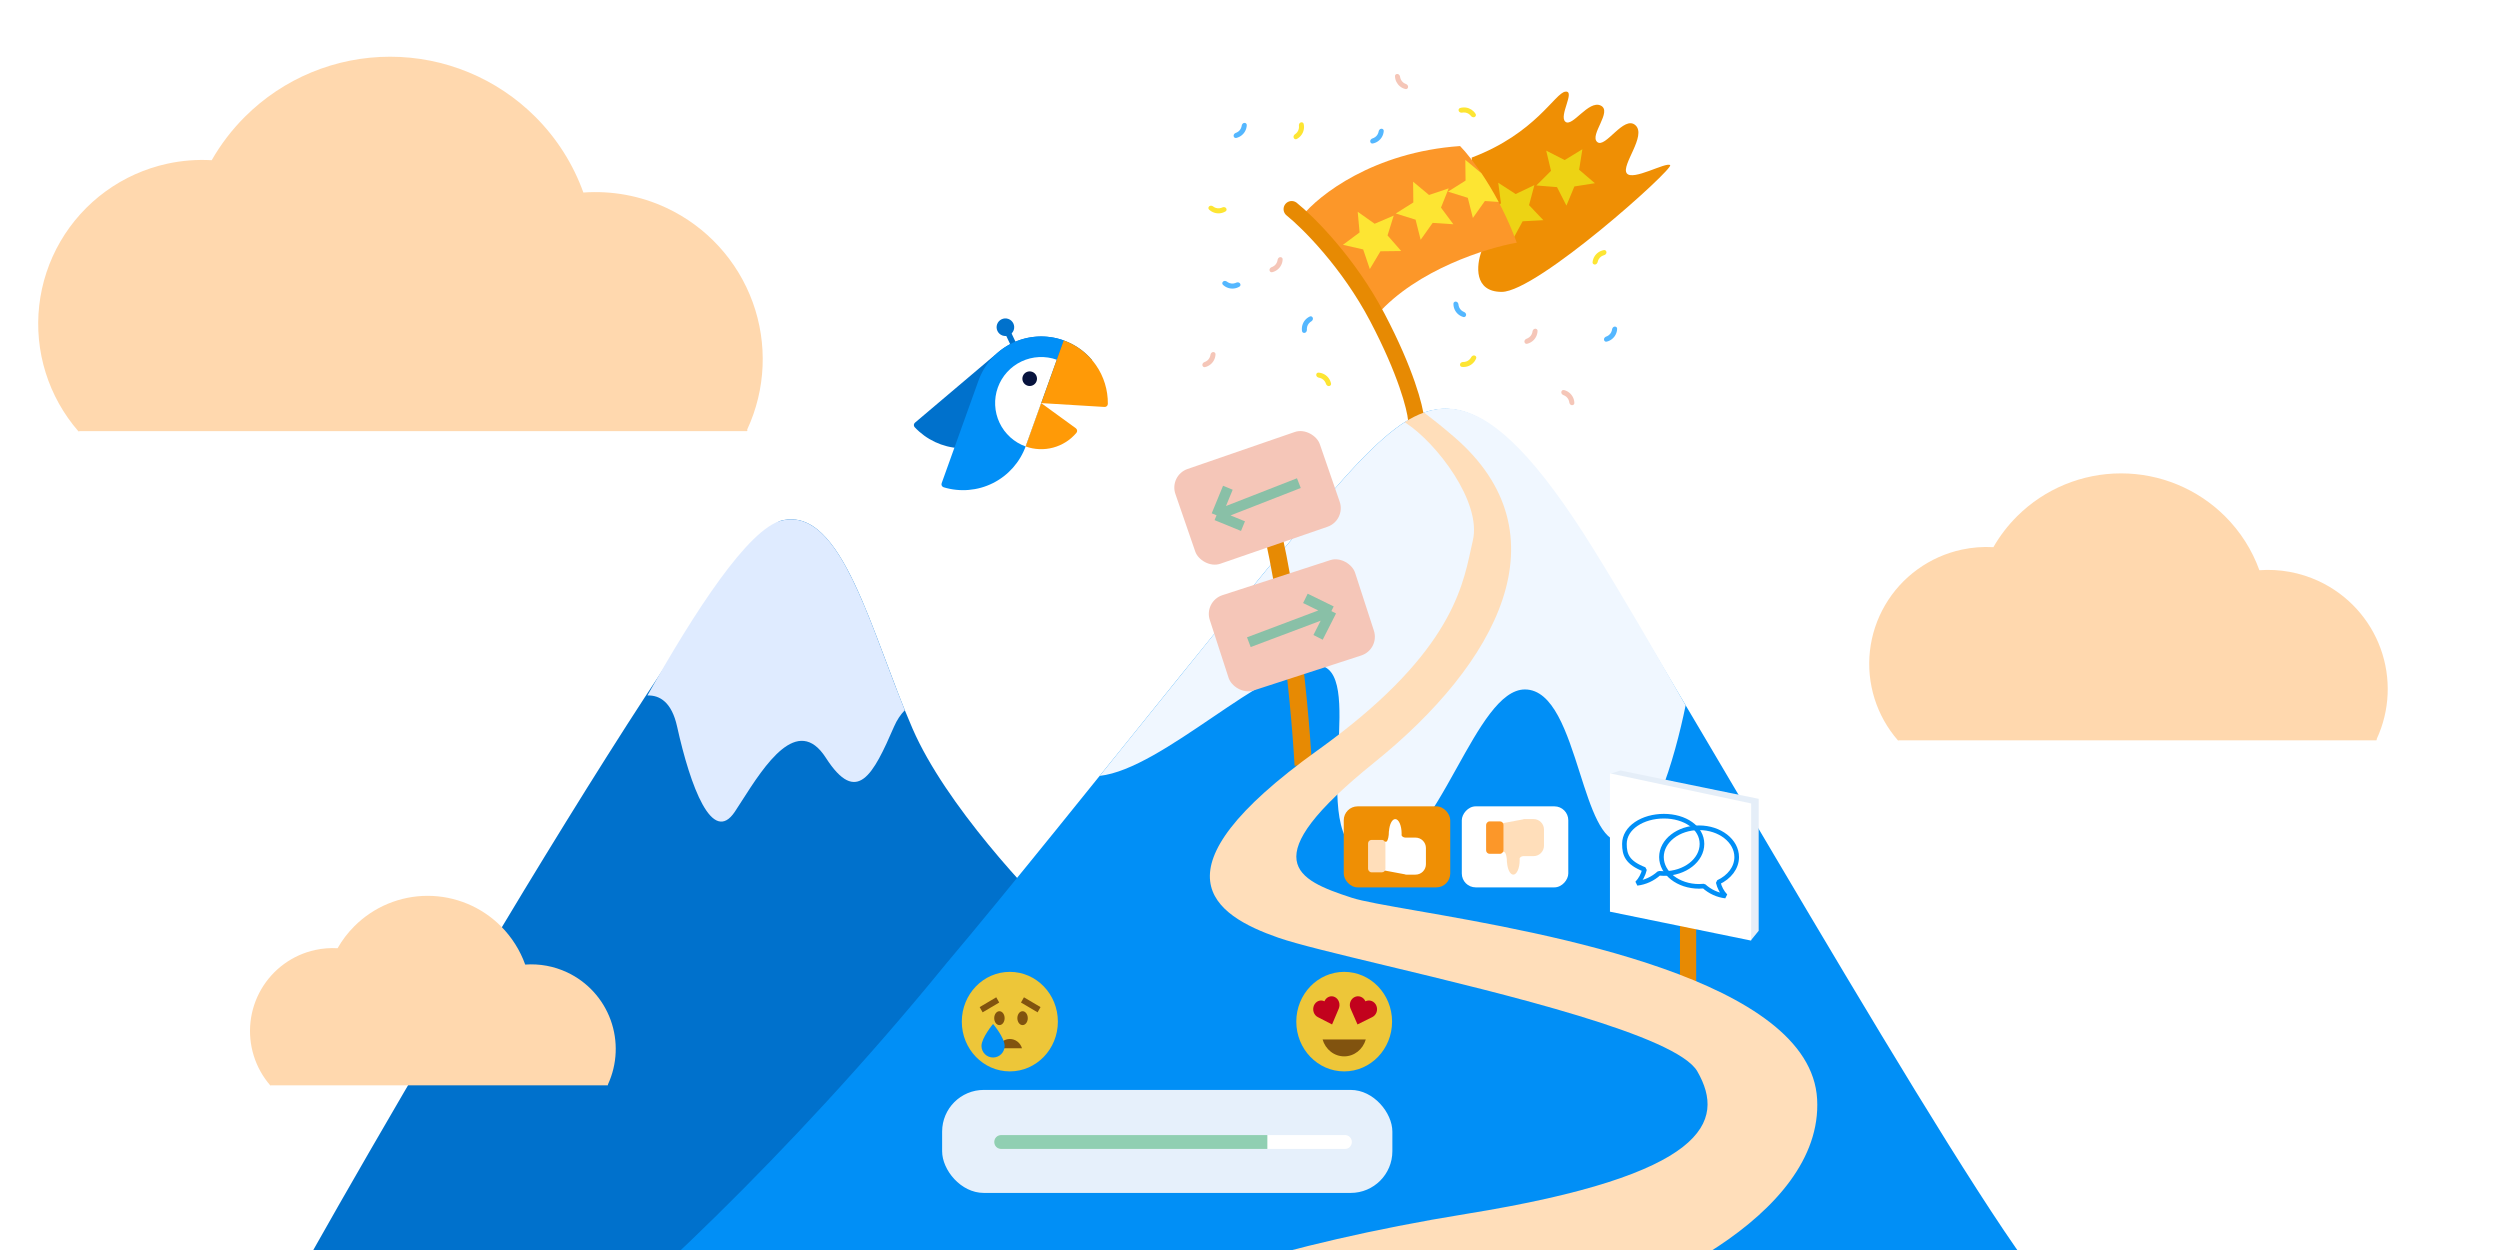 <svg width="2160" height="1080" viewBox="0 0 2160 1080" fill="none" xmlns="http://www.w3.org/2000/svg">
<rect x="0" y="0" width="2160" height="1080" fill="#333333" stroke="none"/>
<g clip-path="url(#clip0_106_1743)">
<rect width="2160" height="1080" fill="white"/>
<path d="M504.034 166.347C495.271 141.977 481.187 119.585 462.509 100.925C429.232 67.678 384.098 49 337.036 49C289.974 49 244.84 67.678 211.563 100.925C200.284 112.193 190.68 124.823 182.912 138.427C170.094 137.685 157.202 138.685 144.595 141.425C125.367 145.603 107.22 153.737 91.311 165.308C75.402 176.878 62.079 191.632 52.191 208.63C42.303 225.628 36.066 244.496 33.879 264.035C31.691 283.573 33.6 303.352 39.484 322.112C45.312 340.695 54.914 357.875 67.688 372.579C67.89 372.812 68.243 372.835 68.476 372.632C68.578 372.543 68.708 372.494 68.844 372.494H645.115C645.598 372.494 645.903 371.974 645.666 371.553C645.567 371.376 645.559 371.161 645.644 370.977C661.637 336.44 663.339 296.982 650.362 261.186C637.31 225.182 610.477 195.832 575.765 179.594C553.183 169.03 528.47 164.578 504.034 166.347Z" fill="#FFD8AE"/>
<path d="M1952.1 492.664C1945.83 475.289 1935.75 459.325 1922.38 446.02C1898.57 422.317 1866.26 409 1832.58 409C1798.91 409 1766.6 422.317 1742.79 446.02C1734.72 454.054 1727.84 463.059 1722.29 472.758C1713.11 472.229 1703.89 472.942 1694.86 474.895C1681.1 477.875 1668.12 483.674 1656.73 491.923C1645.34 500.173 1635.81 510.692 1628.73 522.81C1621.66 534.929 1617.19 548.382 1615.63 562.312C1614.06 576.242 1615.43 590.343 1619.64 603.719C1623.81 616.968 1630.68 629.216 1639.82 639.7C1639.97 639.866 1640.22 639.883 1640.39 639.738C1640.46 639.674 1640.55 639.639 1640.65 639.639H2053.07C2053.41 639.639 2053.63 639.269 2053.46 638.969C2053.39 638.842 2053.38 638.689 2053.44 638.557C2064.89 613.934 2066.11 585.802 2056.82 560.281C2047.48 534.611 2028.27 513.686 2003.43 502.109C1987.27 494.577 1969.59 491.403 1952.1 492.664Z" fill="#FFD8AE"/>
<path d="M788.5 629.687C816.9 694.887 889.667 772.853 922.5 803.687V1122.19H482.5H247.5C276.5 1065.69 623 462.187 675.5 449.687C728 437.187 753 548.187 788.5 629.687Z" fill="#0071CC"/>
<path fill-rule="evenodd" clip-rule="evenodd" d="M559.371 600.896C570.236 600.497 580.41 606.931 585 627.686C596.5 679.686 615.5 730.686 635 701.186C636.885 698.335 638.887 695.208 640.989 691.923C660.64 661.224 689.11 616.746 713.5 654.686C740.5 696.686 754.5 669.186 772.5 627.686C774.989 621.947 778.152 617.321 781.767 613.626C776.22 599.937 770.883 585.734 765.597 571.664C740.293 504.315 716.133 440.012 675.5 449.687C646.741 456.534 600.279 528.196 559.371 600.896Z" fill="#DFEBFF"/>
<path d="M1179.5 393.687C1123 450.187 927.5 702.187 817 833.187C678.6 1003.05 538.667 1128.96 486 1170.69H1634L1778 1123.5C1730 1086 1471.5 629.187 1375.5 474.687C1279.5 320.187 1236 337.187 1179.5 393.687Z" fill="#018FF6"/>
<path fill-rule="evenodd" clip-rule="evenodd" d="M1456.39 609.43C1446.96 655.569 1426.17 727.187 1400.5 727.187C1383.9 727.187 1374.73 698.427 1364.97 667.807C1353.86 632.952 1341.99 595.687 1317.5 595.687C1296.35 595.687 1277.94 628.785 1258.73 663.324C1236.18 703.888 1212.52 746.438 1182 739.687C1152.24 733.102 1154.39 688.231 1156.36 646.941C1158.13 609.841 1159.77 575.633 1138 574.687C1115.62 573.713 1082.11 596.417 1047.32 619.985C1013.02 643.225 977.472 667.305 950.128 670.361C959.175 659.137 968.258 647.857 977.32 636.604C1062.48 530.849 1145.77 427.421 1179.5 393.687C1236 337.187 1280.5 319.5 1376.5 474C1401.33 513.96 1428.67 560.999 1456.39 609.43Z" fill="#F0F7FF"/>
<path d="M872.5 925.687C895.42 925.687 914 906.435 914 882.687C914 858.938 895.42 839.687 872.5 839.687C849.58 839.687 831 858.938 831 882.687C831 906.435 849.58 925.687 872.5 925.687Z" fill="#EDC639"/>
<path d="M863.5 885.687C865.985 885.687 868 883 868 879.687C868 876.373 865.985 873.687 863.5 873.687C861.015 873.687 859 876.373 859 879.687C859 883 861.015 885.687 863.5 885.687Z" fill="#81530F"/>
<path d="M883.5 885.687C885.985 885.687 888 883 888 879.687C888 876.373 885.985 873.687 883.5 873.687C881.015 873.687 879 876.373 879 879.687C879 883 881.015 885.687 883.5 885.687Z" fill="#81530F"/>
<path d="M883 905.687C882.311 903.371 880.919 901.344 879.029 899.904C877.139 898.464 874.851 897.687 872.5 897.687C870.149 897.687 867.861 898.464 865.971 899.904C864.081 901.344 862.689 903.371 862 905.687H883Z" fill="#81530F"/>
<path d="M860.768 861.662L846.426 870.132L848.981 874.66L863.323 866.19L860.768 861.662Z" fill="#81530F"/>
<path d="M882.132 866.189L896.474 874.659L899.03 870.131L884.688 861.661L882.132 866.189Z" fill="#81530F"/>
<path d="M868 903.703C868 906.351 866.946 908.89 865.071 910.763C863.196 912.635 860.652 913.687 858 913.687C855.348 913.687 852.804 912.635 850.929 910.763C849.054 908.89 848 906.351 848 903.703C848 896.734 858 884.687 858 884.687C858 884.687 868 896.422 868 903.703Z" fill="#018FF6"/>
<rect x="814" y="941.687" width="389" height="89" rx="36" fill="#E6F0FB"/>
<path d="M1162.14 980.687H864.863C861.625 980.687 859 983.373 859 986.686C859 990 861.625 992.687 864.863 992.687H1162.14C1165.37 992.687 1168 990 1168 986.686C1168 983.373 1165.37 980.687 1162.14 980.687Z" fill="white"/>
<path d="M1095 980.687H864.853C863.3 980.689 861.811 981.323 860.714 982.448C859.616 983.573 859 985.097 859 986.687C859 988.276 859.616 989.801 860.714 990.926C861.811 992.05 863.3 992.684 864.853 992.687H1095V980.687Z" fill="#90CFB2"/>
<path d="M1161.38 925.687C1184.23 925.687 1202.75 906.435 1202.75 882.687C1202.75 858.938 1184.23 839.687 1161.38 839.687C1138.53 839.687 1120 858.938 1120 882.687C1120 906.435 1138.53 925.687 1161.38 925.687Z" fill="#EDC639"/>
<path d="M1142.72 898.102C1143.94 902.329 1146.41 906.029 1149.77 908.658C1153.13 911.287 1157.2 912.705 1161.38 912.705C1165.56 912.705 1169.62 911.287 1172.98 908.658C1176.34 906.029 1178.81 902.329 1180.04 898.102H1142.72Z" fill="#81530F"/>
<path d="M1153.38 861.486C1152.57 861.068 1151.69 860.831 1150.8 860.788C1149.9 860.745 1149.01 860.897 1148.16 861.234C1147.32 861.572 1146.55 862.09 1145.89 862.757C1145.23 863.425 1144.69 864.229 1144.31 865.125C1143.5 864.706 1142.62 864.469 1141.73 864.425C1140.83 864.382 1139.94 864.533 1139.1 864.871C1138.25 865.209 1137.48 865.726 1136.82 866.394C1136.16 867.062 1135.62 867.866 1135.24 868.762C1134.86 869.658 1134.65 870.627 1134.61 871.614C1134.57 872.602 1134.71 873.588 1135.02 874.516C1135.32 875.445 1135.79 876.298 1136.4 877.026C1137 877.755 1137.73 878.344 1138.55 878.761L1150.91 885.12L1156.68 871.484C1157.45 869.675 1157.53 867.606 1156.91 865.731C1156.29 863.856 1155.02 862.329 1153.38 861.486Z" fill="#C2021D"/>
<path d="M1170.32 861.486C1171.16 861.068 1172.07 860.831 1173 860.788C1173.93 860.745 1174.85 860.897 1175.73 861.234C1176.6 861.572 1177.4 862.09 1178.08 862.757C1178.77 863.425 1179.32 864.229 1179.71 865.125C1180.55 864.705 1181.46 864.466 1182.39 864.421C1183.32 864.376 1184.25 864.527 1185.12 864.864C1185.99 865.202 1186.79 865.719 1187.48 866.387C1188.16 867.055 1188.72 867.861 1189.11 868.757C1189.5 869.654 1189.73 870.624 1189.77 871.612C1189.81 872.601 1189.66 873.588 1189.35 874.517C1189.03 875.446 1188.54 876.299 1187.91 877.028C1187.28 877.756 1186.52 878.345 1185.68 878.761L1172.88 885.12L1166.91 871.484C1166.12 869.675 1166.03 867.606 1166.67 865.731C1167.31 863.856 1168.63 862.329 1170.32 861.486Z" fill="#C2021D"/>
<path d="M862.389 304.35L790.522 365.202C790.244 365.436 790.017 365.724 789.853 366.048C789.689 366.372 789.592 366.726 789.569 367.089C789.546 367.451 789.596 367.815 789.717 368.157C789.838 368.499 790.028 368.814 790.273 369.081C800.364 379.884 814.223 386.391 828.98 387.255C843.737 388.118 858.26 383.272 869.542 373.72L943.518 311.082C933.652 299.432 919.562 292.177 904.348 290.914C889.133 289.652 874.04 294.485 862.389 304.35Z" fill="#0071CC"/>
<path d="M872.9 285.752L868.313 287.916L878.256 308.991L882.842 306.827L872.9 285.752Z" fill="#0071CC"/>
<path d="M866.096 289.874C870.05 291.294 874.405 289.239 875.825 285.285C877.244 281.331 875.189 276.975 871.235 275.556C867.281 274.137 862.925 276.192 861.506 280.146C860.087 284.099 862.142 288.455 866.096 289.874Z" fill="#0071CC"/>
<path d="M845.415 328.832L813.583 417.521C813.459 417.863 813.405 418.226 813.426 418.589C813.446 418.952 813.539 419.306 813.701 419.632C813.862 419.958 814.087 420.247 814.364 420.484C814.64 420.72 814.961 420.898 815.308 421.006C829.448 425.317 844.705 424.023 857.918 417.392C871.13 410.761 881.285 399.302 886.28 385.388L919.046 294.097C911.931 291.543 904.382 290.415 896.831 290.779C889.28 291.142 881.874 292.99 875.037 296.215C868.2 299.44 862.065 303.981 856.982 309.578C851.9 315.174 847.969 321.717 845.415 328.832Z" fill="#018FF6"/>
<path d="M862.121 334.83C858.554 344.769 859.081 355.718 863.586 365.268C868.092 374.819 876.206 382.188 886.145 385.755L913.047 310.807C908.125 309.04 902.904 308.26 897.682 308.512C892.459 308.763 887.337 310.041 882.608 312.272C877.88 314.502 873.636 317.643 870.121 321.513C866.606 325.384 863.888 329.909 862.121 334.83Z" fill="white"/>
<path d="M929.541 370.039L899.598 348.279L886.147 385.753C893.786 388.494 902.08 388.836 909.919 386.732C917.757 384.628 924.765 380.179 930.005 373.982C930.246 373.698 930.427 373.368 930.535 373.011C930.643 372.654 930.676 372.279 930.633 371.909C930.589 371.539 930.47 371.182 930.282 370.86C930.094 370.538 929.842 370.259 929.541 370.039Z" fill="#FF9A07"/>
<path d="M957.174 348.971C957.314 336.995 953.716 325.274 946.883 315.439C940.049 305.604 930.319 298.144 919.048 294.097L899.6 348.28L954.309 351.609C954.673 351.632 955.037 351.581 955.38 351.46C955.723 351.339 956.038 351.149 956.306 350.902C956.573 350.656 956.788 350.357 956.938 350.025C957.087 349.693 957.167 349.335 957.174 348.971Z" fill="#FF9A07"/>
<path d="M887.513 333.141C890.797 334.32 894.416 332.613 895.595 329.328C896.774 326.043 895.067 322.425 891.782 321.246C888.497 320.067 884.879 321.774 883.7 325.058C882.521 328.343 884.228 331.962 887.513 333.141Z" fill="#07133D"/>
<path d="M1297.5 252.186C1273.1 252.186 1275.67 228.853 1280 217.186L1271.5 136.187C1327 115.187 1343.5 80.186 1352.5 79.186C1361.5 78.186 1346.5 100.186 1352.5 105.186C1358.5 110.186 1372.5 86.186 1383 91.186C1393.5 96.186 1373 116.686 1380 122.686C1387 128.686 1403 99.186 1413 108.186C1423 117.186 1400.5 142.686 1405.5 149.686C1410.5 156.686 1439.5 139.686 1443 142.686C1446.5 145.686 1328 252.186 1297.5 252.186Z" fill="#EF8F04"/>
<path d="M1294.49 157.916L1309.54 167.656L1325.71 159.921L1321.09 177.244L1333.45 190.233L1315.55 191.198L1307.01 206.961L1300.56 190.235L1282.93 186.988L1296.85 175.686L1294.49 157.916Z" fill="#EDD314"/>
<path d="M1261.5 126.187C1186.7 131.387 1139.33 168.687 1125 186.687C1157 218.687 1181.67 256.687 1190 271.687C1224.4 232.887 1284.67 214.187 1310.5 209.687C1294.9 166.887 1271.33 136.187 1261.5 126.187Z" fill="#FC9729"/>
<path d="M1173.06 182.962L1187.69 193.325L1204.17 186.273L1198.84 203.387L1210.64 216.882L1192.71 217.097L1183.52 232.489L1177.78 215.508L1160.3 211.525L1174.68 200.816L1173.06 182.962Z" fill="#FDE533"/>
<path d="M1220.92 156.991L1234.69 168.47L1251.67 162.735L1245.01 179.377L1255.71 193.757L1237.82 192.564L1227.45 207.186L1223.06 189.806L1205.95 184.463L1221.12 174.916L1220.92 156.991Z" fill="#FDE533"/>
<path d="M1335.92 130.142L1351.88 138.292L1367.18 128.944L1364.36 146.647L1377.98 158.305L1360.27 161.096L1353.39 177.649L1345.26 161.671L1327.39 160.243L1340.08 147.577L1335.92 130.142Z" fill="#EDD314"/>
<path fill-rule="evenodd" clip-rule="evenodd" d="M1279.86 149.568L1279.8 149.588L1266.04 138.109L1266.24 156.034L1251.07 165.582L1268.18 170.925L1272.57 188.305L1282.94 173.682L1294.79 174.473C1289.78 165.025 1284.65 156.665 1279.86 149.568Z" fill="#FDE533"/>
<rect x="1161" y="696.687" width="92" height="70" rx="12" fill="#EF8F04"/>
<path d="M1198.25 727.014L1194.45 727.728C1193.03 727.994 1192 729.233 1192 730.676V747.187C1192 748.539 1192.9 749.683 1194.13 750.057C1194.44 751.11 1195.32 751.934 1196.45 752.145L1213.66 755.374C1214.07 755.574 1214.52 755.687 1215 755.687H1223C1227.97 755.687 1232 751.657 1232 746.687V732.687C1232 727.716 1227.97 723.687 1223 723.687H1215C1214.82 723.687 1214.64 723.703 1214.46 723.734L1214.5 723.687C1212.59 723.687 1211.52 722.854 1210.96 721.785C1210.98 721.261 1211 720.728 1211 720.187C1211 713.283 1208.54 707.687 1205.5 707.687C1202.76 707.687 1200.49 712.234 1200.07 718.187H1200C1200 722.792 1199.2 725.504 1198.25 727.014Z" fill="white"/>
<rect x="1182" y="725.687" width="15" height="28" rx="3" fill="#FFDEBA"/>
<rect width="92" height="70" rx="12" transform="matrix(1 0 0 -1 1263 766.687)" fill="white"/>
<path d="M1300.25 736.359L1296.45 735.645C1295.03 735.379 1294 734.14 1294 732.697V716.187C1294 714.834 1294.9 713.69 1296.13 713.316C1296.44 712.263 1297.32 711.439 1298.45 711.228L1315.66 707.999C1316.07 707.799 1316.52 707.687 1317 707.687H1325C1329.97 707.687 1334 711.716 1334 716.687V730.687C1334 735.657 1329.97 739.687 1325 739.687H1317C1316.82 739.687 1316.64 739.67 1316.46 739.639L1316.5 739.687C1314.59 739.687 1313.52 740.519 1312.96 741.588C1312.98 742.112 1313 742.645 1313 743.187C1313 750.09 1310.54 755.687 1307.5 755.687C1304.76 755.687 1302.49 751.139 1302.07 745.187H1302C1302 740.581 1301.2 737.869 1300.25 736.359Z" fill="#FFDEBA"/>
<rect width="15" height="28" rx="3" transform="matrix(1 0 0 -1 1284 737.687)" fill="#FC9729"/>
<path d="M1126 661.187C1122.83 603.687 1109.8 471.587 1083 403.187" stroke="#E78A03" stroke-width="15"/>
<rect x="1010" y="410.737" width="132" height="86.625" rx="17" transform="rotate(-19.035 1010 410.737)" fill="#F5C6B8"/>
<rect x="1040" y="519.483" width="132" height="86.625" rx="17" transform="rotate(-18.003 1040 519.483)" fill="#F5C6B8"/>
<path d="M1122.22 417.417L1051.09 445.217M1051.09 445.217L1060.87 421.413M1051.09 445.217L1073.94 454.583" stroke="#89C0A7" stroke-width="9"/>
<path d="M1079 554.848L1150.32 527.991M1150.32 527.991L1138.81 550.683M1150.32 527.991L1127.86 516.989" stroke="#89C0A7" stroke-width="9"/>
<path d="M1116 180.687C1130.33 192.187 1165.2 226.987 1190 274.187C1214.8 321.387 1222.67 352.52 1223.5 362.187" stroke="#E78A03" stroke-width="14" stroke-linecap="round"/>
<path d="M1258.14 260.613C1256.96 260.368 1255.79 261.127 1255.77 262.329C1255.75 263.262 1255.84 264.196 1256.04 265.112C1256.4 266.739 1257.1 268.271 1258.09 269.608C1259.09 270.944 1260.36 272.054 1261.81 272.864C1262.63 273.321 1263.5 273.676 1264.4 273.925C1265.56 274.245 1266.62 273.338 1266.73 272.141C1266.83 270.943 1265.92 269.918 1264.8 269.474C1264.5 269.356 1264.21 269.218 1263.93 269.061C1263.01 268.55 1262.21 267.851 1261.59 267.008C1260.96 266.165 1260.52 265.199 1260.29 264.174C1260.22 263.859 1260.17 263.541 1260.14 263.222C1260.04 262.025 1259.32 260.858 1258.14 260.613Z" fill="#54B7FF"/>
<path d="M1183.85 122.028C1183.85 123.23 1184.84 124.22 1186.02 123.994C1186.94 123.818 1187.83 123.533 1188.69 123.144C1190.2 122.454 1191.55 121.449 1192.65 120.197C1193.75 118.945 1194.57 117.474 1195.06 115.881C1195.34 114.984 1195.5 114.06 1195.56 113.129C1195.63 111.929 1194.52 111.078 1193.33 111.228C1192.14 111.378 1191.32 112.482 1191.12 113.667C1191.07 113.983 1191 114.296 1190.9 114.604C1190.59 115.608 1190.08 116.536 1189.38 117.325C1188.69 118.115 1187.84 118.748 1186.88 119.184C1186.59 119.317 1186.29 119.431 1185.98 119.525C1184.83 119.878 1183.84 120.826 1183.85 122.028Z" fill="#54B7FF"/>
<path d="M1134.33 274.831C1134.05 273.663 1132.86 272.926 1131.77 273.417C1130.91 273.799 1130.11 274.281 1129.37 274.856C1128.05 275.876 1126.96 277.164 1126.18 278.635C1125.4 280.106 1124.94 281.726 1124.83 283.389C1124.76 284.325 1124.81 285.262 1124.97 286.182C1125.18 287.366 1126.45 287.939 1127.58 287.52C1128.71 287.1 1129.24 285.839 1129.17 284.64C1129.15 284.32 1129.15 283.998 1129.17 283.677C1129.24 282.628 1129.53 281.607 1130.02 280.679C1130.52 279.752 1131.2 278.94 1132.03 278.296C1132.29 278.099 1132.55 277.919 1132.83 277.757C1133.87 277.15 1134.61 276 1134.33 274.831Z" fill="#54B7FF"/>
<path d="M1148.08 333.598C1149.28 333.585 1150.27 332.593 1150.04 331.414C1149.85 330.498 1149.57 329.605 1149.17 328.753C1148.47 327.241 1147.46 325.894 1146.2 324.802C1144.94 323.709 1143.47 322.896 1141.87 322.416C1140.98 322.145 1140.05 321.984 1139.12 321.933C1137.92 321.868 1137.07 322.982 1137.23 324.173C1137.39 325.365 1138.5 326.172 1139.68 326.366C1140 326.418 1140.31 326.491 1140.62 326.583C1141.63 326.886 1142.56 327.399 1143.35 328.088C1144.14 328.777 1144.78 329.626 1145.22 330.579C1145.36 330.872 1145.47 331.172 1145.57 331.478C1145.93 332.625 1146.88 333.61 1148.08 333.598Z" fill="#FDE533"/>
<path d="M1317.08 295.165C1317.13 296.365 1318.15 297.319 1319.32 297.05C1320.23 296.841 1321.11 296.524 1321.95 296.105C1323.44 295.359 1324.76 294.306 1325.81 293.015C1326.86 291.724 1327.63 290.225 1328.06 288.615C1328.3 287.709 1328.44 286.78 1328.46 285.847C1328.49 284.645 1327.35 283.835 1326.16 284.028C1324.98 284.221 1324.2 285.354 1324.05 286.545C1324 286.863 1323.94 287.179 1323.86 287.49C1323.59 288.504 1323.1 289.45 1322.44 290.264C1321.77 291.078 1320.94 291.742 1320 292.212C1319.72 292.356 1319.42 292.481 1319.12 292.586C1317.98 292.98 1317.03 293.964 1317.08 295.165Z" fill="#F5C6B8"/>
<path d="M1038.83 315.321C1038.88 316.522 1039.9 317.475 1041.07 317.206C1041.98 316.997 1042.87 316.681 1043.7 316.261C1045.19 315.516 1046.51 314.463 1047.56 313.172C1048.62 311.881 1049.38 310.381 1049.81 308.772C1050.06 307.865 1050.19 306.936 1050.21 306.003C1050.24 304.801 1049.1 303.991 1047.91 304.184C1046.73 304.377 1045.96 305.51 1045.8 306.702C1045.76 307.019 1045.69 307.335 1045.61 307.646C1045.34 308.661 1044.85 309.606 1044.19 310.42C1043.53 311.234 1042.7 311.898 1041.76 312.368C1041.47 312.512 1041.17 312.637 1040.87 312.742C1039.73 313.136 1038.78 314.12 1038.83 315.321Z" fill="#F5C6B8"/>
<path d="M1385.83 293.321C1385.88 294.522 1386.9 295.475 1388.07 295.206C1388.98 294.997 1389.87 294.681 1390.7 294.261C1392.19 293.516 1393.51 292.463 1394.56 291.172C1395.62 289.881 1396.38 288.381 1396.81 286.772C1397.06 285.865 1397.19 284.936 1397.21 284.003C1397.24 282.801 1396.1 281.991 1394.91 282.184C1393.73 282.377 1392.96 283.51 1392.8 284.702C1392.76 285.019 1392.69 285.335 1392.61 285.646C1392.34 286.661 1391.85 287.606 1391.19 288.42C1390.53 289.234 1389.7 289.898 1388.76 290.368C1388.47 290.512 1388.17 290.637 1387.87 290.742C1386.73 291.136 1385.78 292.12 1385.83 293.321Z" fill="#54B7FF"/>
<path d="M1096.83 233.321C1096.88 234.522 1097.9 235.475 1099.07 235.206C1099.98 234.997 1100.87 234.681 1101.7 234.261C1103.19 233.516 1104.51 232.463 1105.56 231.172C1106.62 229.881 1107.38 228.381 1107.81 226.772C1108.06 225.865 1108.19 224.936 1108.21 224.003C1108.24 222.801 1107.1 221.991 1105.91 222.184C1104.73 222.377 1103.96 223.51 1103.8 224.702C1103.76 225.019 1103.69 225.335 1103.61 225.646C1103.34 226.661 1102.85 227.606 1102.19 228.42C1101.53 229.234 1100.7 229.898 1099.76 230.368C1099.47 230.512 1099.17 230.637 1098.87 230.742C1097.73 231.136 1096.78 232.12 1096.83 233.321Z" fill="#F5C6B8"/>
<path d="M1065.83 117.321C1065.88 118.522 1066.9 119.475 1068.07 119.206C1068.98 118.997 1069.87 118.681 1070.7 118.261C1072.19 117.516 1073.51 116.463 1074.56 115.172C1075.62 113.881 1076.38 112.381 1076.81 110.772C1077.06 109.865 1077.19 108.936 1077.21 108.003C1077.24 106.801 1076.1 105.991 1074.91 106.184C1073.73 106.377 1072.96 107.51 1072.8 108.702C1072.76 109.019 1072.69 109.335 1072.61 109.646C1072.34 110.661 1071.85 111.606 1071.19 112.42C1070.53 113.234 1069.7 113.898 1068.76 114.368C1068.47 114.512 1068.17 114.637 1067.87 114.742C1066.73 115.136 1065.78 116.12 1065.83 117.321Z" fill="#54B7FF"/>
<path d="M1357.93 350.071C1359.12 350.274 1360.26 349.473 1360.25 348.271C1360.23 347.338 1360.11 346.408 1359.87 345.5C1359.46 343.887 1358.7 342.38 1357.66 341.081C1356.62 339.781 1355.31 338.717 1353.83 337.959C1352.99 337.532 1352.11 337.208 1351.2 336.991C1350.03 336.713 1349 337.657 1348.94 338.858C1348.88 340.058 1349.83 341.05 1350.96 341.454C1351.26 341.561 1351.56 341.689 1351.85 341.835C1352.78 342.313 1353.61 342.984 1354.26 343.803C1354.92 344.623 1355.4 345.573 1355.66 346.59C1355.74 346.902 1355.8 347.218 1355.84 347.536C1355.99 348.728 1356.75 349.868 1357.93 350.071Z" fill="#F5C6B8"/>
<path d="M1261.53 314.45C1261.16 315.594 1261.79 316.841 1262.99 316.991C1263.91 317.108 1264.85 317.114 1265.78 317.009C1267.44 316.821 1269.04 316.285 1270.47 315.435C1271.9 314.585 1273.14 313.44 1274.1 312.077C1274.64 311.31 1275.08 310.483 1275.42 309.614C1275.86 308.496 1275.07 307.343 1273.89 307.116C1272.71 306.89 1271.6 307.688 1271.04 308.753C1270.89 309.036 1270.72 309.311 1270.54 309.575C1269.93 310.434 1269.15 311.156 1268.25 311.692C1267.35 312.228 1266.34 312.566 1265.29 312.684C1264.97 312.72 1264.65 312.736 1264.33 312.73C1263.13 312.71 1261.9 313.305 1261.53 314.45Z" fill="#FDE533"/>
<path d="M1273.88 101.193C1275 100.767 1275.58 99.495 1274.95 98.469C1274.47 97.672 1273.89 96.934 1273.23 96.27C1272.05 95.093 1270.63 94.178 1269.08 93.587C1267.52 92.996 1265.85 92.742 1264.19 92.842C1263.25 92.898 1262.33 93.066 1261.44 93.34C1260.29 93.693 1259.88 95.03 1260.44 96.095C1261 97.159 1262.31 97.533 1263.49 97.306C1263.81 97.246 1264.13 97.206 1264.45 97.186C1265.5 97.123 1266.55 97.284 1267.53 97.656C1268.51 98.029 1269.41 98.606 1270.15 99.348C1270.38 99.576 1270.59 99.818 1270.78 100.072C1271.52 101.025 1272.75 101.62 1273.88 101.193Z" fill="#FDE533"/>
<path d="M1388 218.109C1388.03 216.908 1387.08 215.883 1385.89 216.068C1384.97 216.21 1384.07 216.463 1383.2 216.821C1381.66 217.457 1380.27 218.413 1379.13 219.624C1377.99 220.836 1377.11 222.277 1376.57 223.851C1376.26 224.738 1376.06 225.655 1375.97 226.584C1375.86 227.78 1376.94 228.67 1378.13 228.563C1379.33 228.456 1380.18 227.382 1380.43 226.205C1380.49 225.891 1380.58 225.581 1380.68 225.276C1381.02 224.284 1381.58 223.375 1382.3 222.611C1383.02 221.847 1383.89 221.245 1384.86 220.844C1385.16 220.721 1385.47 220.618 1385.78 220.534C1386.94 220.223 1387.96 219.311 1388 218.109Z" fill="#FDE533"/>
<path d="M1207.57 63.915C1206.38 63.717 1205.24 64.522 1205.27 65.724C1205.28 66.657 1205.41 67.587 1205.65 68.494C1206.07 70.106 1206.84 71.609 1207.88 72.904C1208.93 74.2 1210.24 75.258 1211.73 76.01C1212.57 76.433 1213.45 76.754 1214.36 76.966C1215.53 77.24 1216.55 76.291 1216.61 75.091C1216.66 73.89 1215.71 72.902 1214.58 72.503C1214.28 72.397 1213.98 72.271 1213.69 72.126C1212.75 71.652 1211.93 70.984 1211.27 70.167C1210.61 69.35 1210.13 68.403 1209.86 67.387C1209.78 67.075 1209.72 66.76 1209.68 66.442C1209.52 65.249 1208.76 64.113 1207.57 63.915Z" fill="#F5C6B8"/>
<path d="M1044.93 178.109C1043.95 178.803 1043.71 180.179 1044.57 181.017C1045.24 181.666 1045.98 182.236 1046.79 182.713C1048.23 183.559 1049.83 184.09 1051.48 184.273C1053.14 184.456 1054.81 184.285 1056.4 183.772C1057.29 183.483 1058.14 183.09 1058.94 182.601C1059.96 181.972 1060.02 180.575 1059.22 179.684C1058.41 178.793 1057.04 178.761 1055.95 179.276C1055.67 179.413 1055.37 179.532 1055.06 179.631C1054.06 179.954 1053 180.062 1051.96 179.947C1050.92 179.832 1049.91 179.496 1049 178.963C1048.72 178.799 1048.46 178.618 1048.21 178.421C1047.26 177.682 1045.91 177.415 1044.93 178.109Z" fill="#FDE533"/>
<path d="M1056.93 243.109C1055.95 243.803 1055.71 245.179 1056.57 246.017C1057.24 246.666 1057.98 247.236 1058.79 247.713C1060.23 248.559 1061.83 249.09 1063.48 249.273C1065.14 249.456 1066.81 249.285 1068.4 248.772C1069.29 248.483 1070.14 248.09 1070.94 247.601C1071.96 246.972 1072.02 245.575 1071.22 244.684C1070.41 243.793 1069.04 243.761 1067.95 244.276C1067.67 244.413 1067.37 244.532 1067.06 244.631C1066.06 244.954 1065 245.062 1063.96 244.947C1062.92 244.832 1061.91 244.496 1061 243.963C1060.72 243.799 1060.46 243.618 1060.21 243.421C1059.26 242.682 1057.91 242.415 1056.93 243.109Z" fill="#54B7FF"/>
<path d="M1117.68 118.879C1118.02 120.03 1119.25 120.698 1120.32 120.145C1121.15 119.715 1121.93 119.188 1122.63 118.572C1123.89 117.478 1124.9 116.13 1125.6 114.617C1126.3 113.104 1126.66 111.46 1126.68 109.794C1126.69 108.856 1126.58 107.923 1126.37 107.014C1126.1 105.844 1124.79 105.344 1123.69 105.827C1122.59 106.31 1122.13 107.6 1122.27 108.793C1122.31 109.111 1122.33 109.432 1122.33 109.754C1122.32 110.805 1122.09 111.841 1121.65 112.795C1121.21 113.749 1120.57 114.599 1119.78 115.289C1119.53 115.5 1119.28 115.695 1119.01 115.873C1118.01 116.538 1117.33 117.729 1117.68 118.879Z" fill="#FDE533"/>
<path d="M1458.5 866.687V796.187" stroke="#E78A03" stroke-width="14" stroke-linecap="round"/>
<path d="M1400 665.687L1391 668.687L1513 812.187L1519.5 804.187V690.187L1400 665.687Z" fill="#E5EEF8"/>
<path d="M1391 787.687V668.187L1513 694.187V812.687L1391 787.687Z" fill="white"/>
<path d="M1468 715.187C1485.95 715.187 1500.5 726.521 1500.5 740.513C1500.5 749.785 1494.09 757.901 1484.54 762.31C1485.57 766.805 1487.76 770.915 1490.87 774.187C1483.95 773.369 1477.43 770.375 1472.16 765.599C1470.8 765.733 1469.41 765.813 1468 765.813C1450.05 765.813 1435.5 754.478 1435.5 740.495C1435.5 726.512 1450.05 715.187 1468 715.187Z" stroke="#018FF6" stroke-width="4" stroke-linejoin="bevel"/>
<path d="M1437.59 705.187C1419.42 705.187 1403.5 715.027 1403.5 729.159C1403.5 738.523 1405.88 745.31 1420.85 751.192C1419.81 755.731 1417.59 759.882 1414.44 763.187C1421.44 762.361 1428.05 759.337 1433.38 754.513C1434.76 754.648 1436.17 754.729 1437.59 754.729C1455.77 754.729 1470.5 743.282 1470.5 729.159C1470.5 715.036 1455.77 705.187 1437.59 705.187Z" stroke="#018FF6" stroke-width="4" stroke-linejoin="bevel"/>
<path fill-rule="evenodd" clip-rule="evenodd" d="M1341 1137.19C1412.83 1123.85 1575.6 1052.09 1570 949.687C1564.35 846.323 1336.65 806.539 1224.2 786.892C1197.4 782.209 1177.14 778.67 1168 775.687C1120.13 760.067 1082 743.687 1187.5 658.687C1293 573.687 1354.5 461.688 1256 377.187C1246.61 369.13 1238.08 362.263 1230.35 356.425C1224.72 358.403 1219.17 361.233 1213.62 364.773C1214.08 365.079 1214.54 365.384 1215 365.686C1241 382.686 1280.5 433.686 1272.5 467.186C1271.88 469.801 1271.27 472.579 1270.64 475.521C1263.1 510.269 1250.62 567.826 1138.5 648.186C992 753.187 1048.5 790.686 1104.5 810.186C1120.54 815.771 1155.03 824.063 1196.68 834.074C1300.46 859.02 1448.66 894.645 1466.5 925.686C1491.5 969.186 1474.5 1015.19 1267.5 1048.69C1101.9 1075.49 998.167 1114.85 967 1131.19L1341 1137.19Z" fill="#FFDEBA"/>
<path d="M453.774 833.398C449.351 821.063 442.241 809.728 432.813 800.283C416.015 783.454 393.231 774 369.475 774C345.719 774 322.935 783.454 306.137 800.283C300.444 805.987 295.596 812.379 291.674 819.265C285.204 818.89 278.696 819.396 272.332 820.783C262.626 822.898 253.466 827.015 245.435 832.872C237.404 838.729 230.679 846.197 225.687 854.8C220.696 863.404 217.548 872.955 216.443 882.845C215.339 892.734 216.303 902.746 219.273 912.242C222.215 921.648 227.062 930.344 233.51 937.787C233.612 937.905 233.791 937.917 233.908 937.814C233.959 937.769 234.025 937.744 234.094 937.744H524.99C525.234 937.744 525.389 937.481 525.269 937.268C525.219 937.178 525.215 937.069 525.258 936.976C533.331 919.495 534.19 899.522 527.64 881.403C521.051 863.178 507.506 848.322 489.983 840.103C478.584 834.756 466.109 832.503 453.774 833.398Z" fill="#FFD8AE"/>
</g>
<defs>
<clipPath id="clip0_106_1743">
<rect width="2160" height="1080" fill="white"/>
</clipPath>
</defs>
</svg>
